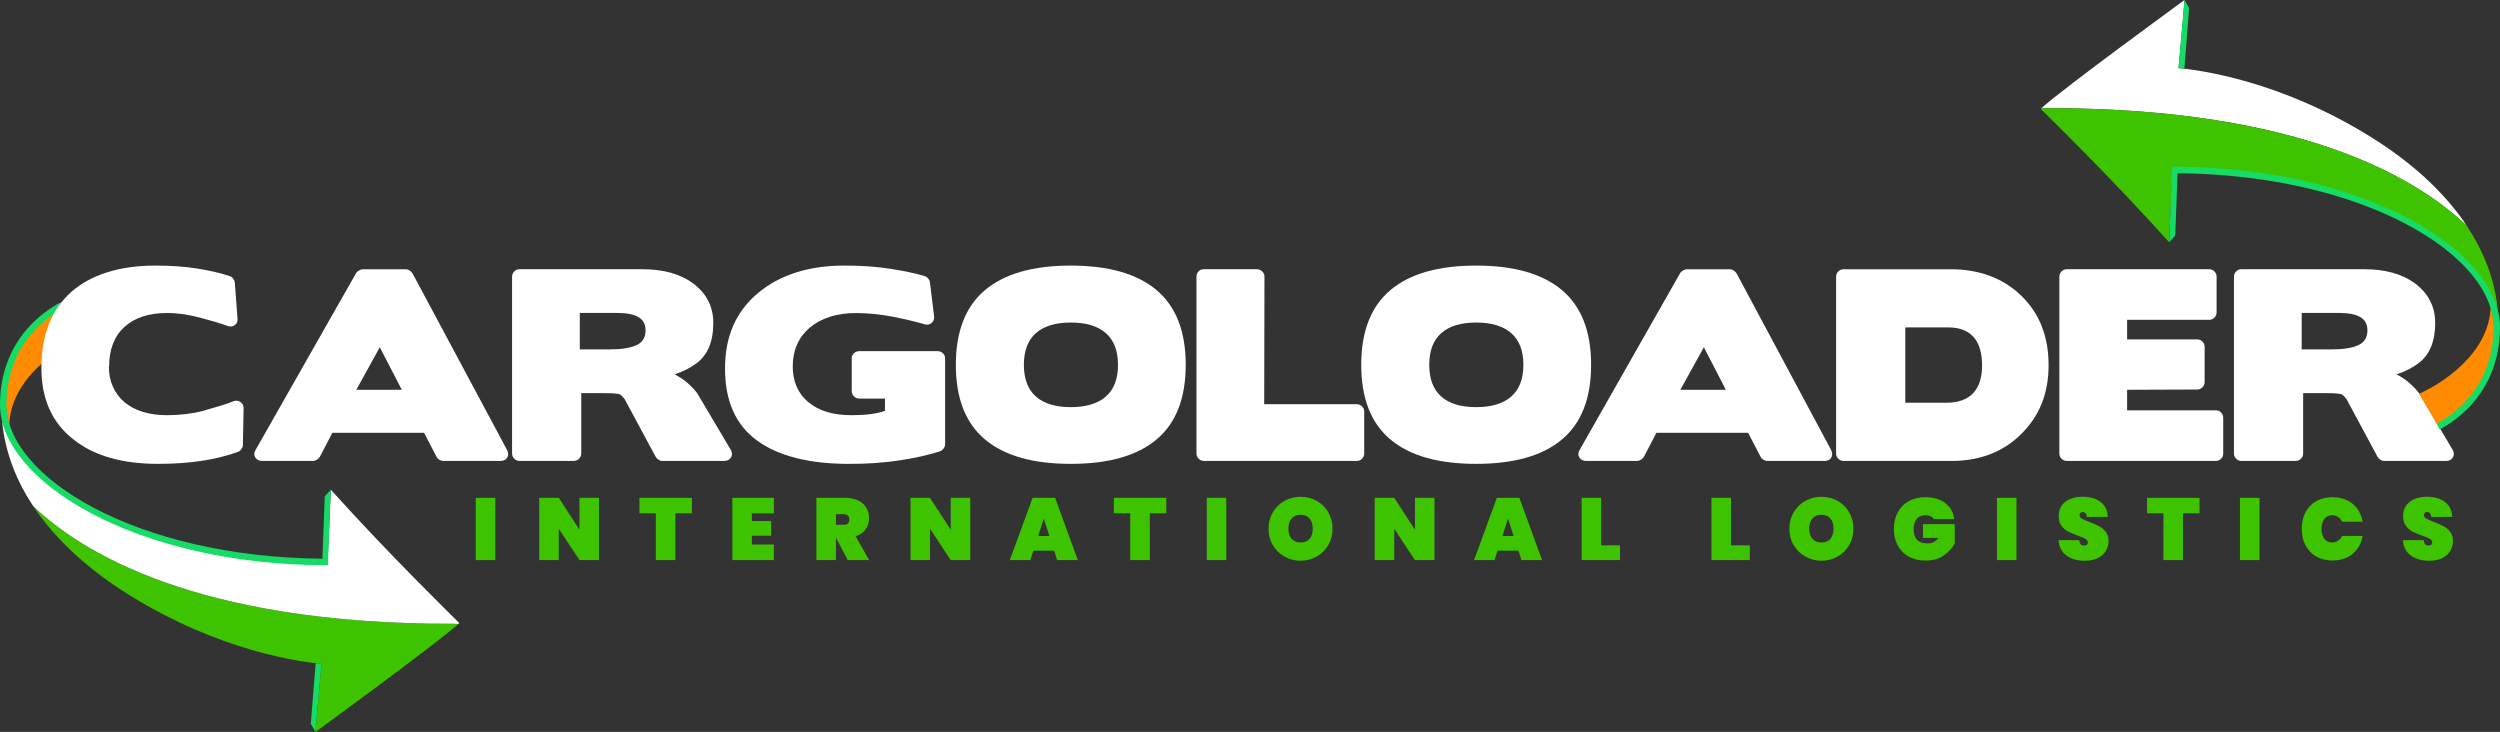 <?xml version="1.0" encoding="UTF-8"?><svg xmlns="http://www.w3.org/2000/svg" viewBox="0 0 875.25 256.24"><rect x="0" y="0" width="875.25" height="256.24" fill="#333333" stroke="none"/><defs><style>.d{fill:#fff;}.e{fill:#16db65;}.f{fill:#3ec300;}.g{fill:#ff8b00;}</style></defs><g id="a"/><g id="b"><g id="c"><g><g><path class="g" d="M28.3,118.42l-6.34-10.9S-4.24,118.87,3.24,149.21c.27-17.08,18.11-27.81,25.06-30.79Z"/><path class="f" d="M160.43,218.47l-1.51-.09c-91,.24-131.09-25.69-147.31-41.2,8.28,12.48,20.34,22.83,33.28,30.91,32.04,20.03,60.33,23.62,67.68,24.33-.58,5.43-2.12,23.83-2.12,23.83,0,0,42.47-30.93,49.99-37.78Z"/><path class="d" d="M160.43,218.47c.13-.12,.26-.24,.37-.34-2.97-2.97-24.05-23.48-44.98-46.68-.42,10.18-.71,17.26-1.2,26.03-78.54-3.29-103.06-32.88-105.06-35.33-3.11-3.82-5.48-6.68-8.8-14.53,1.05,10.88,5.01,20.75,10.85,29.55,16.23,15.51,56.32,41.44,147.31,41.2l1.51,.09Z"/><path class="e" d="M114.86,197.91v-1.84l.95-24.62-2.12,2.33-.81,21.82c-65.28-.56-110.61-28.62-110.61-53.86,0-20.97,13.92-30.65,19.91-33.83l-1.07-2.01c-6.35,3.38-21.11,13.63-21.11,35.84,0,26.56,47.17,56.16,114.86,56.16Z"/><polygon class="e" points="110.51 232.18 112.56 232.41 110.44 256.24 108.81 253.4 110.51 232.18"/></g><g><path class="f" d="M173.4,174.29v21.8h-6.84v-21.8h6.84Z"/><path class="f" d="M209.71,196.09h-6.84l-7.24-10.96v10.96h-6.84v-21.8h6.84l7.24,11.15v-11.15h6.84v21.8Z"/><path class="f" d="M242.23,174.29v5.42h-5.79v16.38h-6.84v-16.38h-5.73v-5.42h18.35Z"/><path class="f" d="M263.23,179.74v2.68h6.77v5.14h-6.77v3.08h7.7v5.45h-14.53v-21.8h14.53v5.45h-7.7Z"/><path class="f" d="M296.79,196.09l-4.1-7.82h-.03v7.82h-6.84v-21.8h10.16c1.77,0,3.27,.31,4.53,.94,1.25,.63,2.19,1.48,2.82,2.56,.63,1.08,.94,2.29,.94,3.65,0,1.46-.41,2.75-1.22,3.88-.81,1.13-1.98,1.94-3.5,2.43l4.74,8.34h-7.51Zm-4.13-12.38h2.71c.66,0,1.15-.15,1.48-.45,.33-.3,.49-.76,.49-1.4,0-.57-.17-1.03-.51-1.35s-.83-.49-1.46-.49h-2.71v3.7Z"/><path class="f" d="M339.69,196.09h-6.84l-7.24-10.96v10.96h-6.84v-21.8h6.84l7.24,11.15v-11.15h6.84v21.8Z"/><path class="f" d="M369.06,192.79h-7.27l-1.08,3.29h-7.17l7.98-21.8h7.88l7.94,21.8h-7.21l-1.08-3.29Zm-1.66-5.14l-1.97-6.07-1.97,6.07h3.94Z"/><path class="f" d="M408.33,174.29v5.42h-5.79v16.38h-6.84v-16.38h-5.73v-5.42h18.35Z"/><path class="f" d="M429.33,174.29v21.8h-6.84v-21.8h6.84Z"/><path class="f" d="M449.7,194.86c-1.71-.96-3.07-2.3-4.08-4-1.01-1.7-1.51-3.62-1.51-5.76s.5-4.05,1.51-5.76c1.01-1.7,2.37-3.03,4.08-3.99,1.71-.96,3.6-1.43,5.65-1.43s3.93,.48,5.63,1.43c1.7,.95,3.05,2.28,4.05,3.99,1,1.7,1.49,3.62,1.49,5.76s-.5,4.05-1.49,5.76c-1,1.71-2.35,3.04-4.06,4-1.71,.96-3.59,1.45-5.62,1.45s-3.94-.48-5.65-1.45Zm8.79-6.24c.74-.87,1.11-2.05,1.11-3.53s-.37-2.68-1.11-3.56c-.74-.87-1.79-1.31-3.14-1.31s-2.43,.44-3.17,1.31c-.74,.87-1.11,2.06-1.11,3.56s.37,2.65,1.11,3.53c.74,.87,1.8,1.31,3.17,1.31s2.4-.44,3.14-1.31Z"/><path class="f" d="M502.21,196.09h-6.84l-7.24-10.96v10.96h-6.84v-21.8h6.84l7.24,11.15v-11.15h6.84v21.8Z"/><path class="f" d="M531.59,192.79h-7.27l-1.08,3.29h-7.17l7.98-21.8h7.88l7.95,21.8h-7.21l-1.08-3.29Zm-1.66-5.14l-1.97-6.07-1.97,6.07h3.94Z"/><path class="f" d="M560.57,190.92h6.59v5.17h-13.43v-21.8h6.84v16.63Z"/><path class="f" d="M606.02,190.92h6.59v5.17h-13.43v-21.8h6.84v16.63Z"/><path class="f" d="M632.05,194.86c-1.71-.96-3.07-2.3-4.08-4-1.01-1.7-1.51-3.62-1.51-5.76s.5-4.05,1.51-5.76c1.01-1.7,2.37-3.03,4.08-3.99,1.71-.96,3.6-1.43,5.65-1.43s3.93,.48,5.64,1.43c1.7,.95,3.05,2.28,4.05,3.99,1,1.7,1.49,3.62,1.49,5.76s-.5,4.05-1.49,5.76c-1,1.71-2.35,3.04-4.06,4s-3.59,1.45-5.62,1.45-3.94-.48-5.65-1.45Zm8.79-6.24c.74-.87,1.11-2.05,1.11-3.53s-.37-2.68-1.11-3.56c-.74-.87-1.79-1.31-3.14-1.31s-2.43,.44-3.17,1.31c-.74,.87-1.11,2.06-1.11,3.56s.37,2.65,1.11,3.53c.74,.87,1.8,1.31,3.17,1.31s2.4-.44,3.14-1.31Z"/><path class="f" d="M677.03,181.74c-.27-.43-.65-.76-1.14-1-.49-.24-1.09-.35-1.79-.35-1.31,0-2.33,.43-3.05,1.28-.72,.85-1.08,2.02-1.08,3.5,0,1.7,.4,2.98,1.2,3.82,.8,.84,2.03,1.26,3.69,1.26s2.85-.64,3.82-1.91h-5.45v-4.83h11.12v6.84c-.94,1.62-2.25,3.01-3.91,4.17-1.66,1.16-3.77,1.74-6.31,1.74-2.26,0-4.22-.47-5.9-1.4-1.67-.93-2.96-2.24-3.85-3.93-.89-1.68-1.34-3.6-1.34-5.76s.45-4.08,1.34-5.76c.89-1.68,2.17-2.99,3.83-3.93,1.66-.93,3.61-1.4,5.85-1.4,2.85,0,5.18,.69,6.97,2.06,1.8,1.38,2.86,3.24,3.19,5.6h-7.21Z"/><path class="f" d="M705.97,174.29v21.8h-6.84v-21.8h6.84Z"/><path class="f" d="M723.45,194.47c-1.69-1.22-2.61-3.01-2.76-5.37h7.27c.1,1.25,.66,1.88,1.66,1.88,.37,0,.68-.09,.94-.26,.26-.17,.38-.45,.38-.82,0-.51-.28-.93-.83-1.25-.55-.32-1.42-.68-2.59-1.09-1.4-.49-2.55-.98-3.46-1.45-.91-.47-1.7-1.16-2.36-2.06s-.97-2.06-.95-3.48c0-1.42,.36-2.62,1.09-3.62,.73-1,1.72-1.75,2.99-2.26,1.26-.51,2.68-.77,4.26-.77,2.67,0,4.79,.62,6.36,1.85,1.57,1.23,2.4,2.97,2.48,5.2h-7.36c-.02-.62-.17-1.06-.46-1.32-.29-.27-.64-.4-1.05-.4-.29,0-.52,.1-.71,.29-.18,.2-.28,.47-.28,.82,0,.49,.27,.9,.82,1.22,.54,.32,1.41,.7,2.6,1.16,1.38,.51,2.51,1.01,3.4,1.48,.89,.47,1.67,1.13,2.33,1.97,.66,.84,.99,1.9,.99,3.17,0,1.33-.33,2.53-.99,3.59-.66,1.06-1.61,1.88-2.86,2.48-1.25,.6-2.74,.89-4.46,.89-2.61,0-4.76-.61-6.45-1.83Z"/><path class="f" d="M770.05,174.29v5.42h-5.79v16.38h-6.84v-16.38h-5.73v-5.42h18.35Z"/><path class="f" d="M791.05,174.29v21.8h-6.84v-21.8h6.84Z"/><path class="f" d="M807.14,179.4c.87-1.68,2.12-2.99,3.74-3.93,1.62-.93,3.53-1.4,5.73-1.4,1.89,0,3.58,.35,5.07,1.06s2.7,1.71,3.63,3c.93,1.29,1.56,2.8,1.86,4.53h-7.21c-.33-.72-.8-1.28-1.4-1.68-.61-.4-1.3-.6-2.08-.6-1.15,0-2.06,.43-2.72,1.29-.67,.86-1,2.02-1,3.48s.33,2.62,1,3.48c.67,.86,1.58,1.29,2.72,1.29,.78,0,1.47-.2,2.08-.6,.6-.4,1.07-.96,1.4-1.68h7.21c-.31,1.72-.93,3.23-1.86,4.53-.93,1.29-2.15,2.29-3.63,3s-3.18,1.06-5.07,1.06c-2.2,0-4.11-.47-5.73-1.4-1.62-.93-2.87-2.24-3.74-3.93-.87-1.68-1.31-3.6-1.31-5.76s.44-4.08,1.31-5.76Z"/><path class="f" d="M844.03,194.47c-1.69-1.22-2.61-3.01-2.76-5.37h7.27c.1,1.25,.66,1.88,1.66,1.88,.37,0,.68-.09,.94-.26,.26-.17,.38-.45,.38-.82,0-.51-.28-.93-.83-1.25-.55-.32-1.42-.68-2.59-1.09-1.4-.49-2.55-.98-3.46-1.45-.91-.47-1.7-1.16-2.36-2.06s-.97-2.06-.95-3.48c0-1.42,.36-2.62,1.09-3.62,.73-1,1.72-1.75,2.99-2.26,1.26-.51,2.68-.77,4.26-.77,2.67,0,4.79,.62,6.36,1.85,1.57,1.23,2.4,2.97,2.48,5.2h-7.36c-.02-.62-.17-1.06-.46-1.32-.29-.27-.64-.4-1.05-.4-.29,0-.52,.1-.71,.29-.18,.2-.28,.47-.28,.82,0,.49,.27,.9,.82,1.22,.54,.32,1.41,.7,2.6,1.16,1.38,.51,2.51,1.01,3.4,1.48,.89,.47,1.67,1.13,2.33,1.97,.66,.84,.99,1.9,.99,3.17,0,1.33-.33,2.53-.99,3.59-.66,1.06-1.61,1.88-2.86,2.48-1.25,.6-2.74,.89-4.46,.89-2.61,0-4.76-.61-6.45-1.83Z"/></g><g><path class="d" d="M38.12,128.33c0,2.63,.47,4.98,1.41,7.06,.94,2.08,2.27,3.87,3.98,5.35,3.65,3.08,8.67,4.62,15.07,4.62,4.39,0,8.65-.51,12.76-1.54h-.17c2.17-.63,4.12-1.2,5.86-1.71,1.74-.51,3.3-1.06,4.67-1.63,.91-.34,1.74-.26,2.48,.26,.74,.51,1.11,1.26,1.11,2.23l-.26,12.84c0,.46-.17,.93-.51,1.41-.34,.49-.74,.81-1.2,.98-3.94,1.43-8.23,2.48-12.88,3.17-4.65,.68-9.69,1.03-15.11,1.03-12.61,0-22.49-2.85-29.62-8.56-7.48-5.82-11.21-14.15-11.21-25,0-5.82,.88-10.96,2.65-15.41,1.77-4.45,4.37-8.19,7.79-11.21,3.42-3.02,7.62-5.32,12.58-6.89,4.96-1.57,10.61-2.35,16.95-2.35,5.54,0,10.47,.36,14.81,1.07,4.34,.71,8.05,1.58,11.13,2.61,.46,.12,.86,.4,1.2,.86,.34,.46,.54,.91,.6,1.37l.94,12.58c.11,1.03-.2,1.81-.94,2.35-.74,.54-1.57,.64-2.48,.3-2.51-.91-5.74-1.88-9.67-2.91-1.94-.51-3.87-.91-5.78-1.2-1.91-.28-3.84-.43-5.78-.43-6.39,0-11.37,1.63-14.94,4.88-3.57,3.25-5.35,7.88-5.35,13.87h-.09Z"/><path class="d" d="M155.14,161.37c-.4,0-.84-.14-1.33-.43-.49-.29-.81-.63-.98-1.03l-4.37-8.39h-32.1l-4.37,8.39c-.23,.4-.57,.74-1.03,1.03-.46,.29-.91,.43-1.37,.43h-17.72c-1.14,0-1.97-.4-2.48-1.2-.51-.8-.49-1.68,.09-2.65l35.18-61.89c.17-.34,.51-.66,1.03-.94,.51-.29,.94-.43,1.28-.43h15.15c.4,0,.83,.14,1.28,.43,.46,.29,.8,.63,1.03,1.03l33.13,61.89c.46,.97,.46,1.84,0,2.61-.46,.77-1.26,1.16-2.4,1.16h-20.03Zm-30.39-24.91h15.92l-7.7-14.9-8.22,14.9Z"/><path class="d" d="M203.5,137.66v21.14c0,.68-.26,1.28-.77,1.8-.51,.51-1.14,.77-1.88,.77h-19c-.69,0-1.28-.26-1.8-.77s-.77-1.11-.77-1.8v-61.98c0-.69,.26-1.28,.77-1.8s1.11-.77,1.8-.77h42.97c7.36,0,13.27,1.63,17.72,4.88,4.79,3.54,7.19,8.19,7.19,13.95,0,6.51-1.97,11.21-5.91,14.12-.97,.74-2.1,1.44-3.38,2.1-1.28,.66-2.7,1.24-4.24,1.75,1.83,.97,3.38,2.03,4.67,3.17,1.28,1.14,2.35,2.28,3.21,3.42l11.73,19.78c.57,.97,.61,1.87,.13,2.7-.49,.83-1.27,1.24-2.35,1.24h-21.74c-.46,0-.9-.14-1.33-.43-.43-.29-.76-.63-.98-1.03l-10.96-20.37,.09,.17c-.23-.29-.47-.57-.73-.86-.26-.29-.53-.51-.81-.69-.46-.34-2.23-.51-5.31-.51h-8.3Zm-.51-28.08v12.75h10.27c4.17,0,7.33-.48,9.5-1.46,2.17-.97,3.25-2.71,3.25-5.22,0-2.11-.83-3.65-2.48-4.62-1.66-.97-4.05-1.46-7.19-1.46h-13.35Z"/><path class="d" d="M282.95,140.74c3.65,3.08,8.7,4.62,15.15,4.62,5.14,0,9.04-.51,11.73-1.54v-4.28h-8.99c-.74,0-1.37-.26-1.88-.77s-.77-1.14-.77-1.88v-11.38c0-.74,.26-1.36,.77-1.84,.51-.48,1.14-.73,1.88-.73h27.39c.74,0,1.37,.24,1.88,.73,.51,.49,.77,1.1,.77,1.84v30.05c0,.51-.19,1.01-.56,1.5-.37,.49-.81,.81-1.33,.98-4.17,1.31-8.92,2.37-14.25,3.17-5.34,.8-11.12,1.2-17.34,1.2-14.1,0-24.88-2.72-32.36-8.18-7.48-5.45-11.21-13.85-11.21-25.21s3.85-19.95,11.56-26.45c7.7-6.39,17.78-9.59,30.22-9.59,6.05,0,11.5,.38,16.35,1.16,4.85,.77,8.76,1.61,11.73,2.53,.46,.12,.87,.39,1.24,.81,.37,.43,.58,.87,.64,1.33l1.46,11.9c.11,.97-.17,1.75-.86,2.35-.69,.6-1.51,.76-2.48,.47-3.08-.91-6.79-1.8-11.13-2.65-2.11-.4-4.24-.71-6.38-.94-2.14-.23-4.29-.34-6.46-.34-6.73,0-12.16,1.71-16.27,5.14-3.94,3.42-5.91,7.93-5.91,13.53,0,5.25,1.8,9.42,5.39,12.5Z"/><path class="d" d="M404.93,153.84c-6.79,5.71-16.81,8.56-30.05,8.56s-23.26-2.85-30.05-8.56c-6.79-5.71-10.19-14.41-10.19-26.11s3.4-20.42,10.19-26.15c6.79-5.74,16.81-8.6,30.05-8.6s23.26,2.87,30.05,8.6c6.79,5.74,10.19,14.45,10.19,26.15s-3.4,20.4-10.19,26.11Zm-17.76-37.2c-2.82-2.48-6.92-3.72-12.28-3.72s-9.45,1.24-12.24,3.72c-2.8,2.48-4.19,6.18-4.19,11.09s1.4,8.6,4.19,11.09c2.8,2.48,6.88,3.72,12.24,3.72s9.46-1.24,12.28-3.72c2.83-2.48,4.24-6.18,4.24-11.09s-1.41-8.6-4.24-11.09Z"/><path class="d" d="M442.6,141.51h32.36c.68,0,1.3,.24,1.84,.73,.54,.49,.81,1.1,.81,1.84v14.72c0,.68-.26,1.28-.77,1.8s-1.11,.77-1.8,.77h-53.5c-.74,0-1.37-.26-1.88-.77s-.77-1.11-.77-1.8v-61.98c0-.69,.24-1.28,.73-1.8,.48-.51,1.1-.77,1.84-.77h18.58c.68,0,1.3,.26,1.84,.77,.54,.51,.81,1.11,.81,1.8l-.09,44.69Z"/><path class="d" d="M546.86,153.84c-6.79,5.71-16.81,8.56-30.05,8.56s-23.26-2.85-30.05-8.56c-6.79-5.71-10.19-14.41-10.19-26.11s3.4-20.42,10.19-26.15c6.79-5.74,16.81-8.6,30.05-8.6s23.26,2.87,30.05,8.6c6.79,5.74,10.19,14.45,10.19,26.15s-3.4,20.4-10.19,26.11Zm-17.76-37.2c-2.83-2.48-6.92-3.72-12.29-3.72s-9.45,1.24-12.24,3.72c-2.8,2.48-4.19,6.18-4.19,11.09s1.4,8.6,4.19,11.09c2.8,2.48,6.88,3.72,12.24,3.72s9.46-1.24,12.29-3.72c2.82-2.48,4.24-6.18,4.24-11.09s-1.41-8.6-4.24-11.09Z"/><path class="d" d="M618.69,161.37c-.4,0-.84-.14-1.33-.43-.49-.29-.81-.63-.98-1.03l-4.37-8.39h-32.1l-4.37,8.39c-.23,.4-.57,.74-1.03,1.03-.46,.29-.91,.43-1.37,.43h-17.72c-1.14,0-1.97-.4-2.48-1.2-.51-.8-.49-1.68,.09-2.65l35.18-61.89c.17-.34,.51-.66,1.03-.94,.51-.29,.94-.43,1.28-.43h15.15c.4,0,.83,.14,1.28,.43,.46,.29,.8,.63,1.03,1.03l33.13,61.89c.46,.97,.46,1.84,0,2.61s-1.26,1.16-2.4,1.16h-20.03Zm-30.39-24.91h15.92l-7.7-14.9-8.22,14.9Z"/><path class="d" d="M682.8,94.26c10.21,0,18.52,3.11,24.91,9.33,6.33,6.16,9.5,14.24,9.5,24.23s-3.2,17.81-9.59,24.14c-6.33,6.28-14.5,9.42-24.48,9.42h-37.67c-.74,0-1.37-.26-1.88-.77s-.77-1.11-.77-1.8v-61.98c0-.69,.26-1.28,.77-1.8s1.14-.77,1.88-.77h37.32Zm8.13,23.71c-2-2.23-4.94-3.34-8.82-3.34h-15.07v26.37h14.38c4.11,0,7.22-1.1,9.33-3.3,2.11-2.2,3.17-5.46,3.17-9.8s-1-7.7-3-9.93Z"/><path class="d" d="M723.55,161.37c-.68,0-1.28-.26-1.8-.77s-.77-1.11-.77-1.8v-61.98c0-.69,.26-1.28,.77-1.8s1.11-.77,1.8-.77h49.91c.68,0,1.28,.26,1.8,.77s.77,1.11,.77,1.8v12.5c0,.74-.26,1.37-.77,1.88-.51,.51-1.11,.77-1.8,.77h-28.76v6.85h24.57c.69,0,1.28,.26,1.8,.77s.77,1.11,.77,1.8v12.33c0,.74-.26,1.37-.77,1.88-.51,.51-1.11,.77-1.8,.77l-24.57,.09v7.19h31.08c.74,0,1.35,.26,1.84,.77,.48,.51,.73,1.14,.73,1.88v12.5c0,.68-.24,1.28-.73,1.8-.49,.51-1.1,.77-1.84,.77h-52.22Z"/><path class="d" d="M806.33,137.66v21.14c0,.68-.26,1.28-.77,1.8s-1.14,.77-1.88,.77h-19c-.68,0-1.28-.26-1.8-.77s-.77-1.11-.77-1.8v-61.98c0-.69,.26-1.28,.77-1.8s1.11-.77,1.8-.77h42.97c7.36,0,13.27,1.63,17.72,4.88,4.79,3.54,7.19,8.19,7.19,13.95,0,6.51-1.97,11.21-5.91,14.12-.97,.74-2.1,1.44-3.38,2.1s-2.7,1.24-4.24,1.75c1.83,.97,3.38,2.03,4.67,3.17,1.28,1.14,2.35,2.28,3.21,3.42l11.73,19.78c.57,.97,.61,1.87,.13,2.7-.49,.83-1.27,1.24-2.35,1.24h-21.74c-.46,0-.9-.14-1.33-.43-.43-.29-.76-.63-.98-1.03l-10.96-20.37,.09,.17c-.23-.29-.47-.57-.73-.86-.26-.29-.53-.51-.81-.69-.46-.34-2.23-.51-5.31-.51h-8.3Zm-.51-28.08v12.75h10.27c4.17,0,7.33-.48,9.5-1.46,2.17-.97,3.25-2.71,3.25-5.22,0-2.11-.83-3.65-2.48-4.62-1.66-.97-4.05-1.46-7.19-1.46h-13.35Z"/></g><g><path class="g" d="M846.95,137.82l6.34,10.9s26.19-11.34,18.71-41.68c-.27,17.08-18.11,27.81-25.06,30.79Z"/><path class="d" d="M714.82,37.78l1.51,.09c91-.24,131.09,25.69,147.31,41.2-8.28-12.48-20.34-22.83-33.28-30.91-32.04-20.03-60.33-23.62-67.68-24.33,.58-5.43,2.12-23.83,2.12-23.83,0,0-42.47,30.93-49.99,37.78Z"/><path class="f" d="M714.82,37.78c-.13,.12-.26,.24-.37,.34,2.97,2.97,24.05,23.48,44.98,46.68,.42-10.18,.71-17.26,1.2-26.03,78.54,3.29,103.06,32.88,105.06,35.33,3.11,3.82,5.48,6.68,8.8,14.53-1.05-10.88-5.01-20.75-10.85-29.55-16.23-15.51-56.32-41.44-147.31-41.2l-1.51-.09Z"/><path class="e" d="M760.39,58.34v1.84l-.95,24.62,2.12-2.33,.81-21.82c65.28,.56,110.61,28.62,110.61,53.86,0,20.97-13.92,30.65-19.91,33.83l1.07,2.01c6.35-3.38,21.11-13.63,21.11-35.84,0-26.56-47.17-56.16-114.86-56.16Z"/><polygon class="e" points="764.74 24.06 762.69 23.83 764.81 0 766.43 2.85 764.74 24.06"/></g></g></g></g></svg>